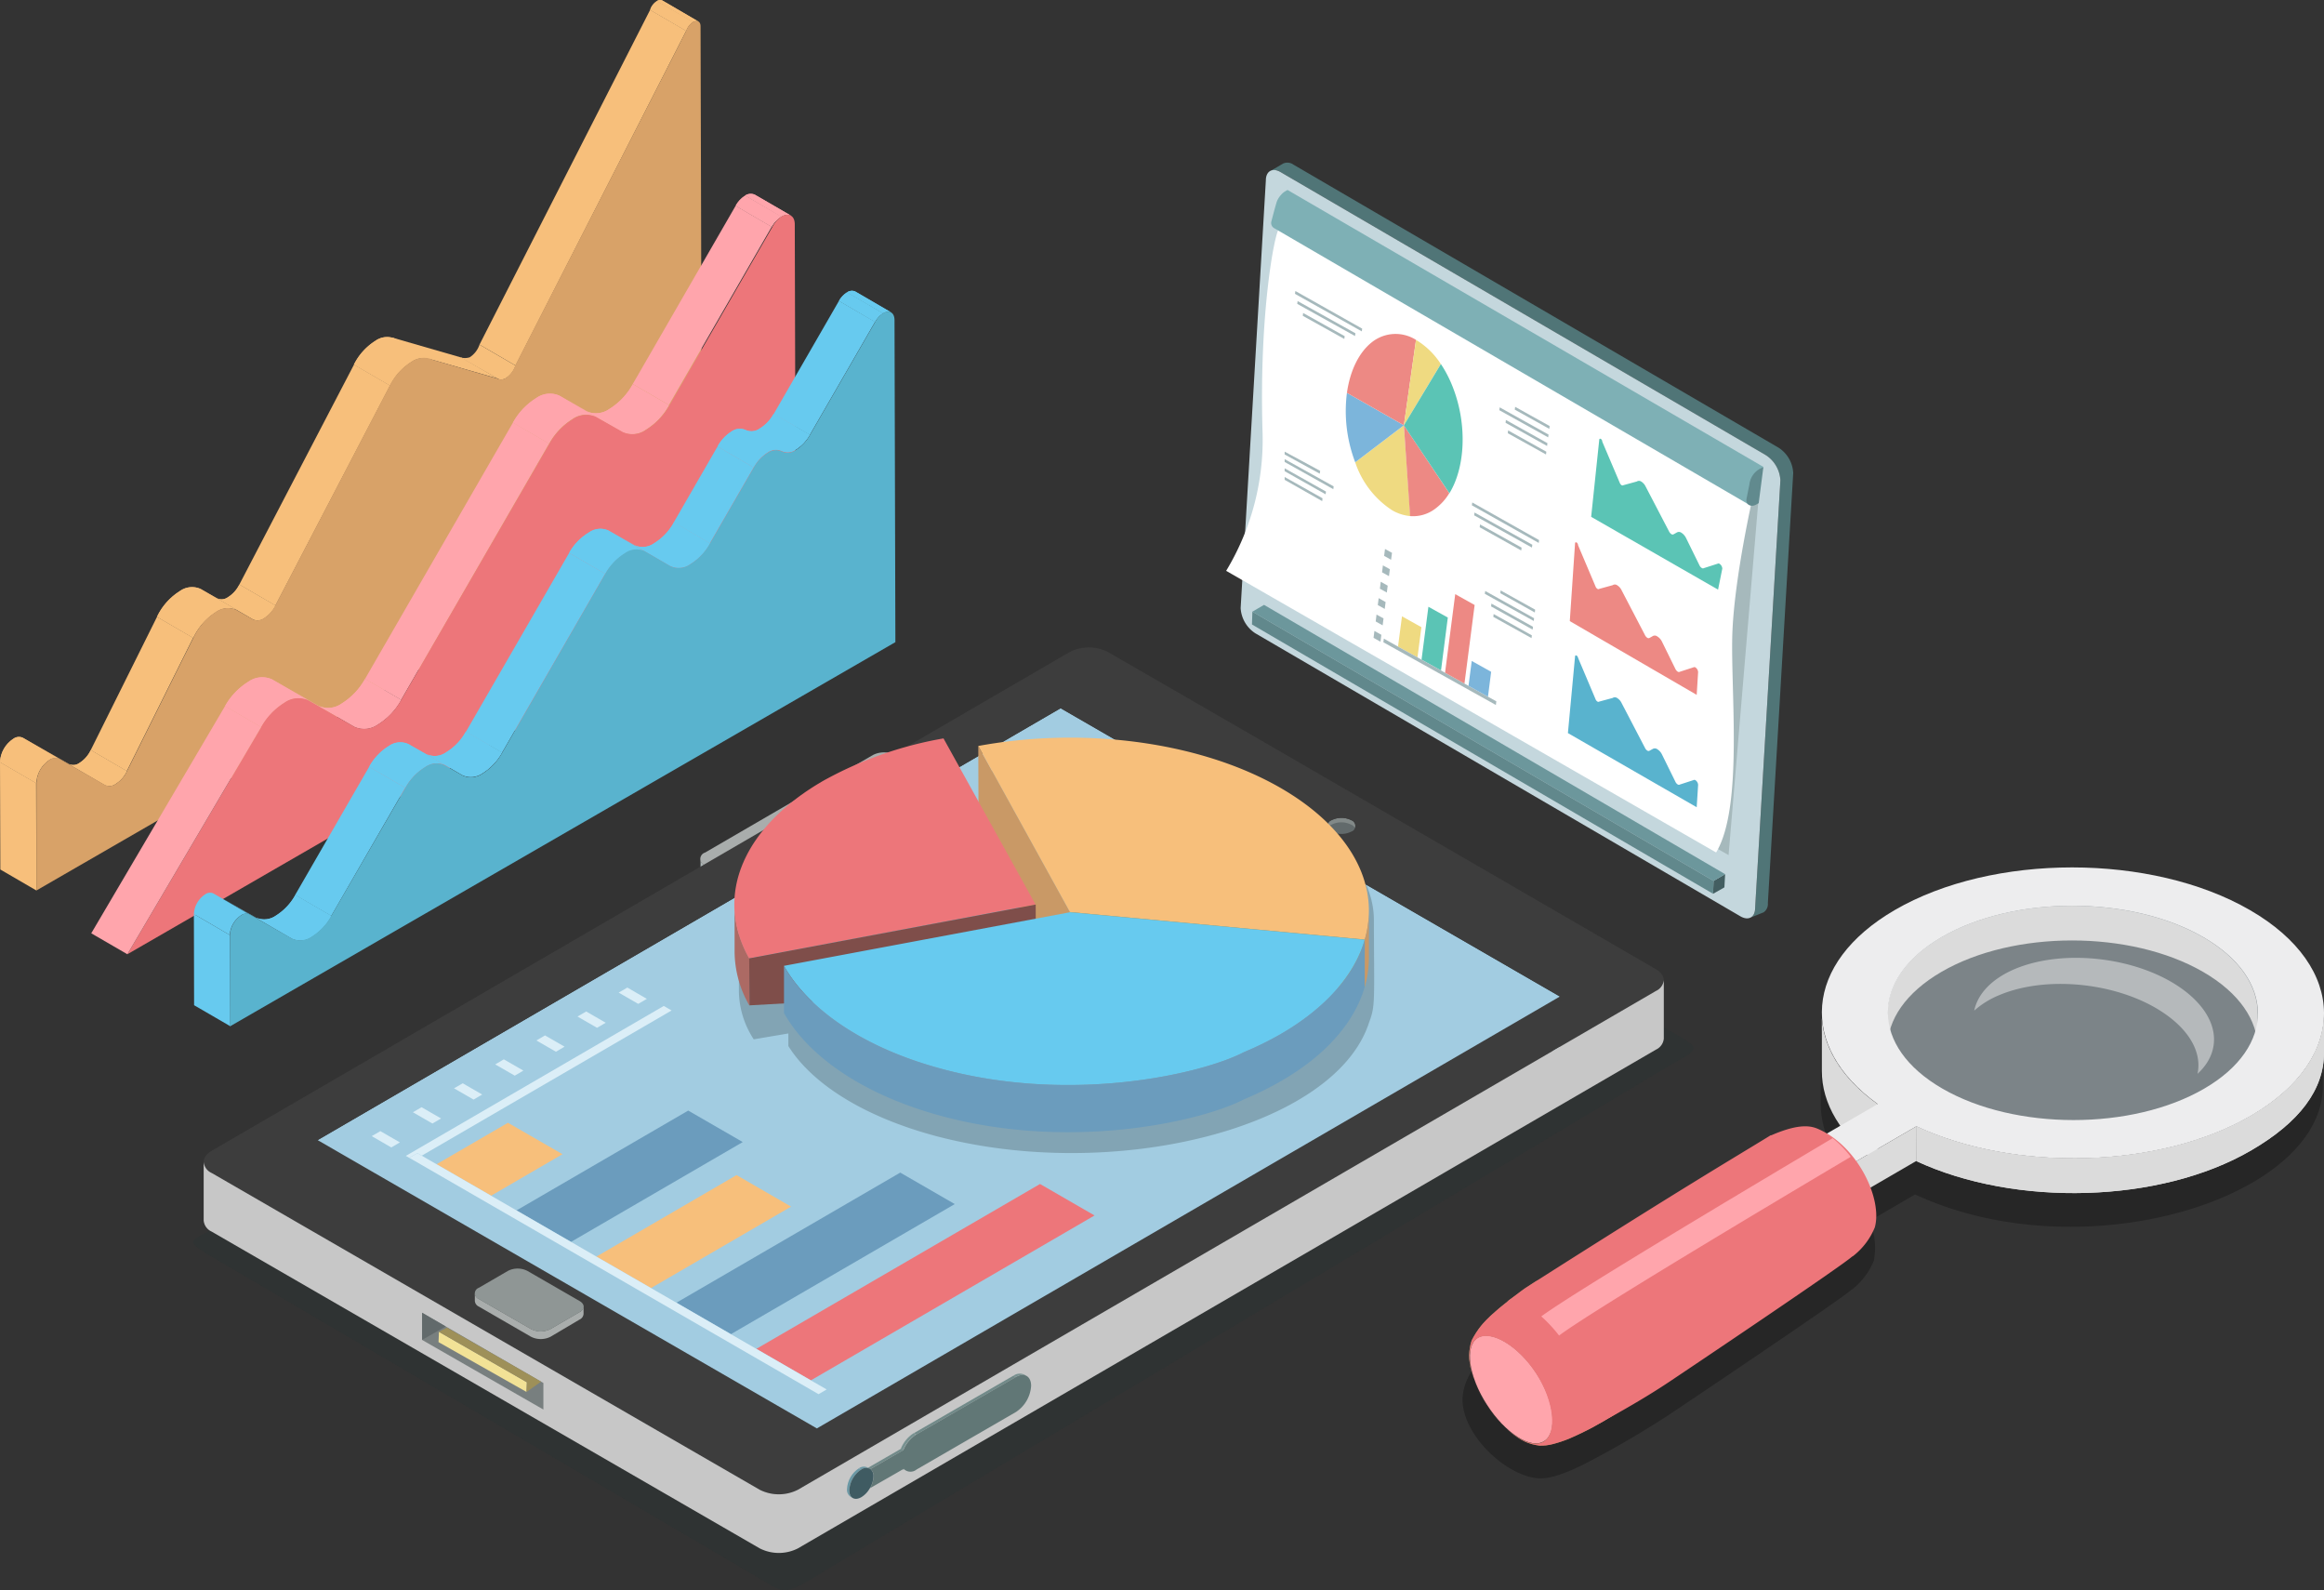 <?xml version="1.0" encoding="UTF-8"?> <svg xmlns="http://www.w3.org/2000/svg" xmlns:xlink="http://www.w3.org/1999/xlink" viewBox="0 0 344.84 235.9"><rect x="0" y="0" width="344.84" height="235.9" fill="#333333" stroke="none"/><defs><style>.cls-1{fill:#f7bf7b;}.cls-2{fill:#ffa5ac;}.cls-3{fill:#67caef;}.cls-4{fill:none;}.cls-5{fill:#dbdbdb;}.cls-6{isolation:isolate;}.cls-7{clip-path:url(#clip-path);}.cls-8{clip-path:url(#clip-path-2);}.cls-9{clip-path:url(#clip-path-3);}.cls-10{clip-path:url(#clip-path-4);}.cls-11{clip-path:url(#clip-path-5);}.cls-12{clip-path:url(#clip-path-6);}.cls-13{fill:#d8a268;}.cls-14{clip-path:url(#clip-path-7);}.cls-15{clip-path:url(#clip-path-8);}.cls-16{clip-path:url(#clip-path-9);}.cls-17{clip-path:url(#clip-path-10);}.cls-18{clip-path:url(#clip-path-11);}.cls-19{clip-path:url(#clip-path-12);}.cls-20{clip-path:url(#clip-path-13);}.cls-21{fill:#ed767a;}.cls-22{clip-path:url(#clip-path-14);}.cls-23{clip-path:url(#clip-path-15);}.cls-24{clip-path:url(#clip-path-16);}.cls-25{clip-path:url(#clip-path-17);}.cls-26{clip-path:url(#clip-path-18);}.cls-27{clip-path:url(#clip-path-19);}.cls-28{clip-path:url(#clip-path-20);}.cls-29{clip-path:url(#clip-path-21);}.cls-30{fill:#59b3ce;}.cls-31{fill:#507577;}.cls-32{fill:#c4d7dd;}.cls-33{fill:#435e61;}.cls-34{fill:#6c979c;}.cls-35{fill:#61888c;}.cls-36{fill:#a6b9bc;}.cls-37,.cls-82{fill:#fff;}.cls-38{fill:#7eb0b5;}.cls-39{fill:#618a8e;}.cls-40{fill:#efda81;}.cls-41{fill:#5bc4b5;}.cls-42{fill:#7cb5db;}.cls-43{fill:#ed8984;}.cls-44{opacity:0.42;}.cls-44,.cls-71,.cls-72,.cls-89{mix-blend-mode:multiply;}.cls-45,.cls-71{fill:#283232;}.cls-46{fill:#828988;}.cls-47{fill:#575c5c;}.cls-48{clip-path:url(#clip-path-22);}.cls-49{fill:#adb7b7;}.cls-50{fill:#a9adac;}.cls-51{fill:#626a6b;}.cls-52{fill:#a2cce1;}.cls-53{fill:#3d3d3d;}.cls-54{fill:#c7c7c7;}.cls-55{fill:#8f9695;}.cls-56{fill:#787f7f;}.cls-57{fill:#f2e296;}.cls-58{fill:#9e9059;}.cls-59{clip-path:url(#clip-path-23);}.cls-60{fill:#779190;}.cls-61{clip-path:url(#clip-path-24);}.cls-62{fill:#718a89;}.cls-63{clip-path:url(#clip-path-25);}.cls-64{clip-path:url(#clip-path-26);}.cls-65{clip-path:url(#clip-path-27);}.cls-66{fill:#617776;}.cls-67{clip-path:url(#clip-path-28);}.cls-68{fill:#6a98a5;}.cls-69{clip-path:url(#clip-path-29);}.cls-70{fill:#3f5b62;}.cls-71,.cls-72{opacity:0.26;}.cls-73{fill:#e5f7ff;opacity:0.45;}.cls-74{clip-path:url(#clip-path-30);}.cls-75{clip-path:url(#clip-path-31);}.cls-76{clip-path:url(#clip-path-32);}.cls-77{fill:#3f3f3e;}.cls-78{fill:#ededee;}.cls-79{clip-path:url(#clip-path-33);}.cls-80{fill:#928c57;}.cls-81{clip-path:url(#clip-path-34);}.cls-82{opacity:0.43;}.cls-83{fill:#c99966;}.cls-84{fill:#b0a366;}.cls-85{fill:#ac6a64;}.cls-86{fill:#7f4e4a;}.cls-87{fill:#6b9cbd;}.cls-88{fill:#dbeef7;}</style><clipPath id="clip-path"><path class="cls-1" d="M98.28.07l5.35,3.12a.83.83,0,0,0-.82.08L97.46.16A.86.86,0,0,1,98.28.07Z"></path></clipPath><clipPath id="clip-path-2"><path class="cls-1" d="M101.82,4.57,96.47,1.46a2.4,2.4,0,0,1,1-1.3l5.35,3.11A2.4,2.4,0,0,0,101.82,4.57Z"></path></clipPath><clipPath id="clip-path-3"><path class="cls-1" d="M58.69,50.27l5.36,3.11a3,3,0,0,0-3,.3,8.72,8.72,0,0,0-3.18,3.51l-5.36-3.11a8.82,8.82,0,0,1,3.18-3.52A3,3,0,0,1,58.69,50.27Z"></path></clipPath><clipPath id="clip-path-4"><path class="cls-1" d="M37.58,91.88l-5.36-3.12a1.58,1.58,0,0,0,1.59-.16,4.56,4.56,0,0,0,1.7-1.88l5.36,3.12a4.77,4.77,0,0,1-1.7,1.88A1.61,1.61,0,0,1,37.58,91.88Z"></path></clipPath><clipPath id="clip-path-5"><path class="cls-1" d="M28.66,94.61,23.3,91.49a9.13,9.13,0,0,1,3.39-3.81,3.09,3.09,0,0,1,3.08-.31l5.35,3.11a3.09,3.09,0,0,0-3.08.31A9.15,9.15,0,0,0,28.66,94.61Z"></path></clipPath><clipPath id="clip-path-6"><path class="cls-1" d="M15.58,116.46l-5.35-3.12a1.53,1.53,0,0,0,1.54-.15,4.51,4.51,0,0,0,1.69-1.91l5.35,3.12a4.53,4.53,0,0,1-1.68,1.9A1.58,1.58,0,0,1,15.58,116.46Z"></path></clipPath><clipPath id="clip-path-7"><path class="cls-1" d="M5.36,116.16,0,113.05a4.39,4.39,0,0,1,2-3.47,1.38,1.38,0,0,1,1.4-.13l5.36,3.11a1.41,1.41,0,0,0-1.4.13A4.39,4.39,0,0,0,5.36,116.16Z"></path></clipPath><clipPath id="clip-path-8"><path class="cls-2" d="M112,28.88,117.39,32a1.46,1.46,0,0,0-1.46.15L110.57,29A1.5,1.5,0,0,1,112,28.88Z"></path></clipPath><clipPath id="clip-path-9"><path class="cls-2" d="M114.51,33.64l-5.35-3.12a4,4,0,0,1,1.41-1.5l5.36,3.12A4,4,0,0,0,114.51,33.64Z"></path></clipPath><clipPath id="clip-path-10"><path class="cls-2" d="M92.34,64.07,87,61a3.46,3.46,0,0,0,3.45-.35A9.86,9.86,0,0,0,93.89,57l5.36,3.11a9.94,9.94,0,0,1-3.45,3.63A3.48,3.48,0,0,1,92.34,64.07Z"></path></clipPath><clipPath id="clip-path-11"><path class="cls-2" d="M81.48,65.79l-5.36-3.11a9.94,9.94,0,0,1,3.45-3.63A3.48,3.48,0,0,1,83,58.69l5.36,3.12a3.47,3.47,0,0,0-3.46.35A9.94,9.94,0,0,0,81.48,65.79Z"></path></clipPath><clipPath id="clip-path-12"><path class="cls-2" d="M52.61,107.82l-5.35-3.11a3.48,3.48,0,0,0,3.45-.35,10,10,0,0,0,3.45-3.64l5.36,3.11a9.89,9.89,0,0,1-3.45,3.64A3.5,3.5,0,0,1,52.61,107.82Z"></path></clipPath><clipPath id="clip-path-13"><path class="cls-2" d="M38.76,107.85l-5.36-3.12a10.07,10.07,0,0,1,3.45-3.6,3.52,3.52,0,0,1,3.51-.35l5.36,3.11a3.54,3.54,0,0,0-3.51.35A10,10,0,0,0,38.76,107.85Z"></path></clipPath><clipPath id="clip-path-14"><path class="cls-3" d="M126.92,43.24l5.36,3.12a1.23,1.23,0,0,0-1.24.12l-5.36-3.11A1.27,1.27,0,0,1,126.92,43.24Z"></path></clipPath><clipPath id="clip-path-15"><path class="cls-3" d="M129.85,47.75l-5.36-3.12a3.47,3.47,0,0,1,1.19-1.26L131,46.48A3.42,3.42,0,0,0,129.85,47.75Z"></path></clipPath><clipPath id="clip-path-16"><path class="cls-3" d="M111.84,69.34l-5.36-3.12A6,6,0,0,1,108.56,64a2.1,2.1,0,0,1,2.08-.21,2.1,2.1,0,0,0,2.08-.21,5.88,5.88,0,0,0,2.08-2.19l5.36,3.11a6.08,6.08,0,0,1-2.08,2.2,2.09,2.09,0,0,1-2.08.2,2.14,2.14,0,0,0-2.09.21A6,6,0,0,0,111.84,69.34Z"></path></clipPath><clipPath id="clip-path-17"><path class="cls-3" d="M99.51,84l-5.36-3.12a2.92,2.92,0,0,0,2.91-.29A8.32,8.32,0,0,0,100,77.49l5.36,3.12a8.37,8.37,0,0,1-2.91,3.06A2.92,2.92,0,0,1,99.51,84Z"></path></clipPath><clipPath id="clip-path-18"><path class="cls-3" d="M89.81,85.12,84.46,82A8.21,8.21,0,0,1,87.37,79a2.92,2.92,0,0,1,2.91-.3l5.36,3.11a2.94,2.94,0,0,0-2.92.3A8.45,8.45,0,0,0,89.81,85.12Z"></path></clipPath><clipPath id="clip-path-19"><path class="cls-3" d="M68.66,115l-5.35-3.11a2.92,2.92,0,0,0,2.91-.3,8.21,8.21,0,0,0,2.91-3.06l5.36,3.11a8.4,8.4,0,0,1-2.91,3.07A3,3,0,0,1,68.66,115Z"></path></clipPath><clipPath id="clip-path-20"><path class="cls-3" d="M60.14,116.85l-5.36-3.11a8.32,8.32,0,0,1,2.91-3.07,2.92,2.92,0,0,1,2.91-.29L66,113.49a2.94,2.94,0,0,0-2.92.3A8.27,8.27,0,0,0,60.14,116.85Z"></path></clipPath><clipPath id="clip-path-21"><path class="cls-3" d="M43.33,139.24,38,136.13a3,3,0,0,0,2.92-.29,8.38,8.38,0,0,0,2.9-3.07l5.36,3.11A8.32,8.32,0,0,1,46.24,139,2.94,2.94,0,0,1,43.33,139.24Z"></path></clipPath><clipPath id="clip-path-22"><path class="cls-4" d="M103.94,130.73v-3.26a1.19,1.19,0,0,0,.68,1v3.26A1.18,1.18,0,0,1,103.94,130.73Z"></path></clipPath><clipPath id="clip-path-23"><path class="cls-4" d="M152,203.92l.35.2a1.58,1.58,0,0,0-1.61.16l-.35-.21A1.6,1.6,0,0,1,152,203.92Z"></path></clipPath><clipPath id="clip-path-24"><path class="cls-4" d="M134.34,218.17,134,218a.81.81,0,0,1-.3-.25l.34.2A1.48,1.48,0,0,0,134.34,218.17Z"></path></clipPath><clipPath id="clip-path-25"><path class="cls-4" d="M134,215.12l-.34-.2a4.92,4.92,0,0,1,1.9-2.31l.34.21A4.9,4.9,0,0,0,134,215.12Z"></path></clipPath><clipPath id="clip-path-26"><path class="cls-4" d="M128.73,220.58a3.63,3.63,0,0,0,.51-1.75l.35.2a3.64,3.64,0,0,1-.52,1.75Z"></path></clipPath><clipPath id="clip-path-27"><path class="cls-4" d="M129.24,218.83a1.28,1.28,0,0,0-.44-1.09l.34.2a1.29,1.29,0,0,1,.45,1.09Z"></path></clipPath><clipPath id="clip-path-28"><path class="cls-4" d="M128.72,217.69l.35.2a1.26,1.26,0,0,0-1.28.12l-.34-.2A1.25,1.25,0,0,1,128.72,217.69Z"></path></clipPath><clipPath id="clip-path-29"><path class="cls-4" d="M126.54,222.24l-.34-.2a1.26,1.26,0,0,1-.52-1.15,3.91,3.91,0,0,1,1.77-3.08l.34.2a3.94,3.94,0,0,0-1.77,3.08A1.26,1.26,0,0,0,126.54,222.24Z"></path></clipPath><clipPath id="clip-path-30"><path class="cls-4" d="M335,150.34c0,2.9,0,2.25,0,5.15,0-4.09-2.69-8.19-8.11-11.32-10.76-6.21-28.12-6.21-38.81,0-5.31,3.09-8,7.12-8,11.16,0-2.89,0-2.25,0-5.15,0-4,2.67-8.07,8-11.16,10.69-6.21,28.06-6.21,38.82,0C332.34,142.15,335,146.25,335,150.34Z"></path></clipPath><clipPath id="clip-path-31"><path class="cls-4" d="M270.3,158.85l0-8.7c0,4.83,2.75,9.66,8.29,13.63l0,8.69C273.05,168.51,270.29,163.67,270.3,158.85Z"></path></clipPath><clipPath id="clip-path-32"><path class="cls-5" d="M344.84,150.37c0,2.9,0,2.88,0,5.78q0,8.23-10.83,14.52c-13.54,7.87-35,8.39-49.67,1.57l0-5.15c14.67,6.82,36.13,6.3,49.66-1.57C341.22,161.34,344.83,155.86,344.84,150.37Z"></path></clipPath><clipPath id="clip-path-33"><path class="cls-4" d="M220.62,208.44a17.88,17.88,0,0,1-1.42-2.6,15.12,15.12,0,0,1-.89-2.51,7.54,7.54,0,0,1,.06-4.48,12.7,12.7,0,0,1,3.28-4.08,47.31,47.31,0,0,1,6.11-4.62c2.47-1.58,7.49,1.31,10.93,6.63s4,11.06,1.55,12.64l-.34.22h0a47.53,47.53,0,0,1-7.05,3.77,18.55,18.55,0,0,1-2.5.83,6.79,6.79,0,0,1-1.91.21,7.62,7.62,0,0,1-4.1-1.81,17.65,17.65,0,0,1-3.72-4.2l0,0c2.73,4.22,6.54,6.63,8.49,5.38s1.52-5.91-1.17-10.06-6.73-6.5-8.72-5.23-1.33,5.69,1.4,9.91Z"></path></clipPath><clipPath id="clip-path-34"><path class="cls-4" d="M220.62,208.44a17.88,17.88,0,0,1-1.42-2.6,15.12,15.12,0,0,1-.89-2.51,7.54,7.54,0,0,1,.06-4.48,12.7,12.7,0,0,1,3.28-4.08,28.67,28.67,0,0,1,6.6-4.48c2.63-1.32,7,1.17,10.44,6.49s4,11.06,1.55,12.64l-.34.22h0a47.53,47.53,0,0,1-7.05,3.77,18.55,18.55,0,0,1-2.5.83,6.79,6.79,0,0,1-1.91.21,7.62,7.62,0,0,1-4.1-1.81,17.65,17.65,0,0,1-3.72-4.2l0,0c2.73,4.22,6.54,6.63,8.49,5.38s1.52-5.91-1.17-10.06-6.73-6.5-8.72-5.23-1.33,5.69,1.4,9.91Z"></path></clipPath></defs><g class="cls-6"><g id="Layer_2" data-name="Layer 2"><g id="Layer_1-2" data-name="Layer 1"><g class="cls-6"><path class="cls-1" d="M73.92,56.21,68.27,53a2.33,2.33,0,0,0,1.43,0,3.56,3.56,0,0,0,1.45-1.88l5.35,3.12a3.51,3.51,0,0,1-1.44,1.87,1.32,1.32,0,0,1-1.14.11Z"></path><g class="cls-6"><path class="cls-1" d="M98.28.07l5.35,3.12a.83.83,0,0,0-.82.08L97.46.16A.86.86,0,0,1,98.28.07Z"></path><g class="cls-7"><path class="cls-1" d="M102.81,3.27,97.46.16a.86.86,0,0,1,.82-.09l5.35,3.12a.83.83,0,0,0-.82.08Z"></path></g></g><polygon class="cls-1" points="76.5 54.23 71.15 51.12 96.47 1.46 101.82 4.57 76.5 54.23"></polygon><g class="cls-6"><path class="cls-1" d="M101.82,4.57,96.47,1.46a2.4,2.4,0,0,1,1-1.3l5.35,3.11A2.4,2.4,0,0,0,101.82,4.57Z"></path><g class="cls-8"><path class="cls-1" d="M101.82,4.57,96.47,1.46a2.4,2.4,0,0,1,1-1.3l5.35,3.11a2.4,2.4,0,0,0-1,1.3Z"></path></g></g><polygon class="cls-1" points="63.42 53.16 58.1 50.05 68.49 53.05 73.85 56.16 63.42 53.16"></polygon><polygon class="cls-1" points="40.87 89.84 35.51 86.72 52.53 54.08 57.89 57.19 40.87 89.84"></polygon><g class="cls-6"><path class="cls-1" d="M58.69,50.27l5.36,3.11a3,3,0,0,0-3,.3,8.72,8.72,0,0,0-3.18,3.51l-5.36-3.11a8.82,8.82,0,0,1,3.18-3.52A3,3,0,0,1,58.69,50.27Z"></path><g class="cls-9"><path class="cls-1" d="M57.89,57.19l-5.36-3.11a8.82,8.82,0,0,1,3.18-3.52,3,3,0,0,1,3-.29l5.36,3.11a3,3,0,0,0-3,.3,8.72,8.72,0,0,0-3.18,3.51Z"></path></g></g><g class="cls-6"><path class="cls-1" d="M37.58,91.88l-5.36-3.12a1.58,1.58,0,0,0,1.59-.16,4.56,4.56,0,0,0,1.7-1.88l5.36,3.12a4.77,4.77,0,0,1-1.7,1.88A1.61,1.61,0,0,1,37.58,91.88Z"></path><g class="cls-10"><path class="cls-1" d="M37.58,91.88l-5.36-3.12a1.58,1.58,0,0,0,1.59-.16,4.56,4.56,0,0,0,1.7-1.88l5.36,3.12a4.77,4.77,0,0,1-1.7,1.88,1.61,1.61,0,0,1-1.59.16Z"></path></g></g><polygon class="cls-1" points="35.12 90.48 29.77 87.37 32.22 88.76 37.58 91.88 35.12 90.48"></polygon><polygon class="cls-1" points="18.81 114.4 13.46 111.28 23.3 91.5 28.66 94.61 18.81 114.4"></polygon><g class="cls-6"><path class="cls-1" d="M28.66,94.61,23.3,91.49a9.13,9.13,0,0,1,3.39-3.81,3.09,3.09,0,0,1,3.08-.31l5.35,3.11a3.09,3.09,0,0,0-3.08.31A9.15,9.15,0,0,0,28.66,94.61Z"></path><g class="cls-11"><path class="cls-1" d="M28.66,94.61,23.3,91.49a9.13,9.13,0,0,1,3.39-3.81,3.09,3.09,0,0,1,3.08-.31l5.35,3.11a3.09,3.09,0,0,0-3.08.31,9.15,9.15,0,0,0-3.38,3.82Z"></path></g></g><g class="cls-6"><path class="cls-1" d="M15.58,116.46l-5.35-3.12a1.53,1.53,0,0,0,1.54-.15,4.51,4.51,0,0,0,1.69-1.91l5.35,3.12a4.53,4.53,0,0,1-1.68,1.9A1.58,1.58,0,0,1,15.58,116.46Z"></path><g class="cls-12"><path class="cls-1" d="M15.58,116.46l-5.35-3.12a1.53,1.53,0,0,0,1.54-.15,4.51,4.51,0,0,0,1.69-1.91l5.35,3.12a4.53,4.53,0,0,1-1.68,1.9,1.58,1.58,0,0,1-1.55.16Z"></path></g></g><polygon class="cls-1" points="8.77 112.56 3.41 109.45 10.23 113.34 15.58 116.46 8.77 112.56"></polygon><polygon class="cls-1" points="5.4 132.1 0.05 128.99 0 113.05 5.36 116.16 5.4 132.1"></polygon><path class="cls-13" d="M102.81,3.27c.57-.32,1.14-.17,1.14.64l.2,71.18L5.4,132.1l0-15.94a4.39,4.39,0,0,1,2-3.47,1.41,1.41,0,0,1,1.4-.13l6.81,3.9a1.58,1.58,0,0,0,1.55-.16,4.53,4.53,0,0,0,1.68-1.9l9.85-19.79A9.15,9.15,0,0,1,32,90.79a3.09,3.09,0,0,1,3.08-.31l2.46,1.4a1.61,1.61,0,0,0,1.59-.16,4.77,4.77,0,0,0,1.7-1.88l17-32.65a8.72,8.72,0,0,1,3.18-3.51,3.23,3.23,0,0,1,3.25-.29l9.53,2.77a1.25,1.25,0,0,0,1.21-.06,3.51,3.51,0,0,0,1.44-1.87L101.82,4.57A2.4,2.4,0,0,1,102.81,3.27Z"></path><g class="cls-6"><path class="cls-1" d="M5.36,116.16,0,113.05a4.39,4.39,0,0,1,2-3.47,1.38,1.38,0,0,1,1.4-.13l5.36,3.11a1.41,1.41,0,0,0-1.4.13A4.39,4.39,0,0,0,5.36,116.16Z"></path><g class="cls-14"><path class="cls-1" d="M5.36,116.16,0,113.05a4.39,4.39,0,0,1,2-3.47,1.38,1.38,0,0,1,1.4-.13l5.36,3.11a1.41,1.41,0,0,0-1.4.13,4.39,4.39,0,0,0-2,3.47Z"></path></g></g></g><g class="cls-6"><g class="cls-6"><path class="cls-2" d="M112,28.88,117.39,32a1.46,1.46,0,0,0-1.46.15L110.57,29A1.5,1.5,0,0,1,112,28.88Z"></path><g class="cls-15"><path class="cls-2" d="M115.93,32.14,110.57,29a1.5,1.5,0,0,1,1.47-.14L117.39,32a1.46,1.46,0,0,0-1.46.15Z"></path></g></g><polygon class="cls-2" points="99.25 60.08 93.89 56.97 109.16 30.52 114.51 33.64 99.25 60.08"></polygon><g class="cls-6"><path class="cls-2" d="M114.51,33.64l-5.35-3.12a4,4,0,0,1,1.41-1.5l5.36,3.12A4,4,0,0,0,114.51,33.64Z"></path><g class="cls-16"><path class="cls-2" d="M114.51,33.64l-5.35-3.12a4,4,0,0,1,1.41-1.5l5.36,3.12a4,4,0,0,0-1.42,1.5Z"></path></g></g><g class="cls-6"><path class="cls-2" d="M92.34,64.07,87,61a3.46,3.46,0,0,0,3.45-.35A9.86,9.86,0,0,0,93.89,57l5.36,3.11a9.94,9.94,0,0,1-3.45,3.63A3.48,3.48,0,0,1,92.34,64.07Z"></path><g class="cls-17"><path class="cls-2" d="M92.34,64.07,87,61a3.46,3.46,0,0,0,3.45-.35A9.86,9.86,0,0,0,93.89,57l5.36,3.11a9.94,9.94,0,0,1-3.45,3.63,3.48,3.48,0,0,1-3.46.36Z"></path></g></g><polygon class="cls-2" points="88.39 61.81 83.03 58.69 86.99 60.95 92.34 64.07 88.39 61.81"></polygon><polygon class="cls-2" points="59.52 103.83 54.16 100.72 76.12 62.68 81.48 65.8 59.52 103.83"></polygon><g class="cls-6"><path class="cls-2" d="M81.48,65.79l-5.36-3.11a9.94,9.94,0,0,1,3.45-3.63A3.48,3.48,0,0,1,83,58.69l5.36,3.12a3.47,3.47,0,0,0-3.46.35A9.94,9.94,0,0,0,81.48,65.79Z"></path><g class="cls-18"><path class="cls-2" d="M81.48,65.79l-5.36-3.11a9.94,9.94,0,0,1,3.45-3.63A3.48,3.48,0,0,1,83,58.69l5.36,3.12a3.47,3.47,0,0,0-3.46.35,9.94,9.94,0,0,0-3.45,3.63Z"></path></g></g><g class="cls-6"><path class="cls-2" d="M52.61,107.82l-5.35-3.11a3.48,3.48,0,0,0,3.45-.35,10,10,0,0,0,3.45-3.64l5.36,3.11a9.89,9.89,0,0,1-3.45,3.64A3.5,3.5,0,0,1,52.61,107.82Z"></path><g class="cls-19"><path class="cls-2" d="M52.61,107.82l-5.35-3.11a3.48,3.48,0,0,0,3.45-.35,10,10,0,0,0,3.45-3.64l5.36,3.11a9.89,9.89,0,0,1-3.45,3.64,3.5,3.5,0,0,1-3.46.35Z"></path></g></g><polygon class="cls-2" points="45.72 103.89 40.36 100.78 47.26 104.71 52.62 107.82 45.72 103.89"></polygon><g class="cls-6"><path class="cls-2" d="M38.76,107.85l-5.36-3.12a10.07,10.07,0,0,1,3.45-3.6,3.52,3.52,0,0,1,3.51-.35l5.36,3.11a3.54,3.54,0,0,0-3.51.35A10,10,0,0,0,38.76,107.85Z"></path><g class="cls-20"><path class="cls-2" d="M38.76,107.85l-5.36-3.12a10.07,10.07,0,0,1,3.45-3.6,3.52,3.52,0,0,1,3.51-.35l5.36,3.11a3.54,3.54,0,0,0-3.51.35,10,10,0,0,0-3.45,3.61Z"></path></g></g><path class="cls-21" d="M115.93,32.14c1-.6,2-.25,2,1.15l.14,51L18.9,141.56l19.86-33.71a10,10,0,0,1,3.45-3.61,3.54,3.54,0,0,1,3.51-.35l6.89,3.93a3.5,3.5,0,0,0,3.46-.35,9.89,9.89,0,0,0,3.45-3.64l22-38a9.94,9.94,0,0,1,3.45-3.63,3.47,3.47,0,0,1,3.46-.35l4,2.26a3.48,3.48,0,0,0,3.46-.36,9.94,9.94,0,0,0,3.45-3.63l15.26-26.44A4,4,0,0,1,115.93,32.14Z"></path><polygon class="cls-2" points="18.9 141.56 13.54 138.45 33.4 104.73 38.76 107.85 18.9 141.56"></polygon></g><g class="cls-6"><g class="cls-6"><path class="cls-3" d="M126.92,43.24l5.36,3.12a1.23,1.23,0,0,0-1.24.12l-5.36-3.11A1.27,1.27,0,0,1,126.92,43.24Z"></path><g class="cls-22"><path class="cls-3" d="M131,46.48l-5.36-3.11a1.27,1.27,0,0,1,1.24-.13l5.36,3.12a1.23,1.23,0,0,0-1.24.12Z"></path></g></g><polygon class="cls-3" points="120.16 64.53 114.8 61.42 124.49 44.63 129.85 47.74 120.16 64.53"></polygon><g class="cls-6"><path class="cls-3" d="M129.85,47.75l-5.36-3.12a3.47,3.47,0,0,1,1.19-1.26L131,46.48A3.42,3.42,0,0,0,129.85,47.75Z"></path><g class="cls-23"><path class="cls-3" d="M129.85,47.75l-5.36-3.12a3.47,3.47,0,0,1,1.19-1.26L131,46.48a3.42,3.42,0,0,0-1.19,1.27Z"></path></g></g><polygon class="cls-3" points="105.33 80.61 99.97 77.5 106.48 66.22 111.84 69.34 105.33 80.61"></polygon><g class="cls-6"><path class="cls-3" d="M111.84,69.34l-5.36-3.12A6,6,0,0,1,108.56,64a2.1,2.1,0,0,1,2.08-.21,2.1,2.1,0,0,0,2.08-.21,5.88,5.88,0,0,0,2.08-2.19l5.36,3.11a6.08,6.08,0,0,1-2.08,2.2,2.09,2.09,0,0,1-2.08.2,2.14,2.14,0,0,0-2.09.21A6,6,0,0,0,111.84,69.34Z"></path><g class="cls-24"><path class="cls-3" d="M111.84,69.34l-5.36-3.12A6,6,0,0,1,108.56,64a2.1,2.1,0,0,1,2.08-.21,2.1,2.1,0,0,0,2.08-.21,5.88,5.88,0,0,0,2.08-2.19l5.36,3.11a6.08,6.08,0,0,1-2.08,2.2,2.09,2.09,0,0,1-2.08.2,2.14,2.14,0,0,0-2.09.21,6,6,0,0,0-2.07,2.2Z"></path></g></g><g class="cls-6"><path class="cls-3" d="M99.51,84l-5.36-3.12a2.92,2.92,0,0,0,2.91-.29A8.32,8.32,0,0,0,100,77.49l5.36,3.12a8.37,8.37,0,0,1-2.91,3.06A2.92,2.92,0,0,1,99.51,84Z"></path><g class="cls-25"><path class="cls-3" d="M99.51,84l-5.36-3.12a2.92,2.92,0,0,0,2.91-.29A8.32,8.32,0,0,0,100,77.49l5.36,3.12a8.37,8.37,0,0,1-2.91,3.06,2.92,2.92,0,0,1-2.91.3Z"></path></g></g><polygon class="cls-3" points="95.64 81.76 90.28 78.65 94.15 80.86 99.51 83.97 95.64 81.76"></polygon><polygon class="cls-3" points="74.49 111.67 69.13 108.56 84.46 82.01 89.81 85.12 74.49 111.67"></polygon><g class="cls-6"><path class="cls-3" d="M89.81,85.12,84.46,82A8.21,8.21,0,0,1,87.37,79a2.92,2.92,0,0,1,2.91-.3l5.36,3.11a2.94,2.94,0,0,0-2.92.3A8.45,8.45,0,0,0,89.81,85.12Z"></path><g class="cls-26"><path class="cls-3" d="M89.81,85.12,84.46,82A8.21,8.21,0,0,1,87.37,79a2.92,2.92,0,0,1,2.91-.3l5.36,3.11a2.94,2.94,0,0,0-2.92.3,8.45,8.45,0,0,0-2.91,3.06Z"></path></g></g><g class="cls-6"><path class="cls-3" d="M68.66,115l-5.35-3.11a2.92,2.92,0,0,0,2.91-.3,8.21,8.21,0,0,0,2.91-3.06l5.36,3.11a8.4,8.4,0,0,1-2.91,3.07A3,3,0,0,1,68.66,115Z"></path><g class="cls-27"><path class="cls-3" d="M68.66,115l-5.35-3.11a2.92,2.92,0,0,0,2.91-.3,8.21,8.21,0,0,0,2.91-3.06l5.36,3.11a8.4,8.4,0,0,1-2.91,3.07,3,3,0,0,1-2.92.29Z"></path></g></g><polygon class="cls-3" points="65.96 113.49 60.6 110.38 63.31 111.92 68.66 115.03 65.96 113.49"></polygon><polygon class="cls-3" points="49.15 135.88 43.79 132.77 54.78 113.74 60.14 116.85 49.15 135.88"></polygon><g class="cls-6"><path class="cls-3" d="M60.14,116.85l-5.36-3.11a8.32,8.32,0,0,1,2.91-3.07,2.92,2.92,0,0,1,2.91-.29L66,113.49a2.94,2.94,0,0,0-2.92.3A8.27,8.27,0,0,0,60.14,116.85Z"></path><g class="cls-28"><path class="cls-3" d="M60.14,116.85l-5.36-3.11a8.32,8.32,0,0,1,2.91-3.07,2.92,2.92,0,0,1,2.91-.29L66,113.49a2.94,2.94,0,0,0-2.92.3,8.27,8.27,0,0,0-2.9,3.06Z"></path></g></g><g class="cls-6"><path class="cls-3" d="M43.33,139.24,38,136.13a3,3,0,0,0,2.92-.29,8.38,8.38,0,0,0,2.9-3.07l5.36,3.11A8.32,8.32,0,0,1,46.24,139,2.94,2.94,0,0,1,43.33,139.24Z"></path><g class="cls-29"><path class="cls-3" d="M43.33,139.24,38,136.13a3,3,0,0,0,2.92-.29,8.38,8.38,0,0,0,2.9-3.07l5.36,3.11A8.32,8.32,0,0,1,46.24,139a2.94,2.94,0,0,1-2.91.29Z"></path></g></g><polygon class="cls-3" points="37.03 135.65 31.68 132.54 37.97 136.13 43.33 139.24 37.03 135.65"></polygon><polygon class="cls-3" points="34.16 152.23 28.8 149.12 28.77 135.6 34.12 138.72 34.16 152.23"></polygon><path class="cls-30" d="M131,46.48c.88-.51,1.72-.21,1.73,1l.13,47.78-98.74,57,0-13.51a3.76,3.76,0,0,1,1.72-3,1.18,1.18,0,0,1,1.19-.11l6.3,3.59a2.94,2.94,0,0,0,2.91-.29,8.32,8.32,0,0,0,2.91-3.07l11-19a8.27,8.27,0,0,1,2.9-3.06,2.94,2.94,0,0,1,2.92-.3l2.7,1.54a3,3,0,0,0,2.92-.29,8.4,8.4,0,0,0,2.91-3.07L89.81,85.12a8.45,8.45,0,0,1,2.91-3.06,2.94,2.94,0,0,1,2.92-.3L99.51,84a2.92,2.92,0,0,0,2.91-.3,8.37,8.37,0,0,0,2.91-3.06l6.51-11.27a6,6,0,0,1,2.07-2.2,2.14,2.14,0,0,1,2.09-.21,2.09,2.09,0,0,0,2.08-.2,6.08,6.08,0,0,0,2.08-2.2l9.69-16.78A3.42,3.42,0,0,1,131,46.48Z"></path><g class="cls-6"><path class="cls-3" d="M34.12,138.72l-5.35-3.12a3.71,3.71,0,0,1,1.71-2.95,1.18,1.18,0,0,1,1.19-.11L37,135.65a1.18,1.18,0,0,0-1.19.11,3.76,3.76,0,0,0-1.72,3Z"></path></g></g><g class="cls-6"><path class="cls-31" d="M190.38,24.27a1.52,1.52,0,0,1,1.54.15l72,42a4.74,4.74,0,0,1,2.16,3.75l-3.76,63.78a1.52,1.52,0,0,1-.63,1.39l-1.89.76a1.52,1.52,0,0,0,.63-1.39l3.75-63.44a4.74,4.74,0,0,0-2.16-3.74l-72-42a1.54,1.54,0,0,0-1.54-.15Z"></path><path class="cls-32" d="M190,25.52c-1.19-.69-2.17-.13-2.17,1.24L184.09,90.2a4.78,4.78,0,0,0,2.17,3.74l72,42c1.2.69,2.17.13,2.17-1.24l3.75-63.44a4.74,4.74,0,0,0-2.16-3.74Z"></path></g><g class="cls-6"><polygon class="cls-33" points="254.19 132.59 255.87 131.64 255.98 129.68 254.26 130.68 254.19 132.59"></polygon><polygon class="cls-34" points="254.26 130.68 255.98 129.68 187.56 89.73 185.83 90.74 254.26 130.68"></polygon><polygon class="cls-35" points="185.83 90.74 185.77 92.64 254.19 132.59 254.26 130.68 185.83 90.74"></polygon></g><polygon class="cls-36" points="261.01 73.14 256.49 126.85 239.79 117.35 257.51 75.34 261.01 73.14"></polygon><path class="cls-37" d="M260.07,73.77s-2.61,11.42-3,19.69,1.71,26.16-2.43,33L181.94,84.68a37.56,37.56,0,0,0,5.39-20.86c-.5-17.47,1.8-29.21,2.43-29.84S260.07,73.77,260.07,73.77Z"></path><g class="cls-6"><path class="cls-38" d="M189.5,29.8a3.25,3.25,0,0,1,.57-.88,2.45,2.45,0,0,1,.63-.54l.35-.2,70.6,41.08s-2.34,5.47-2.08,5.63L189,33.81a.89.89,0,0,1-.34-1S189.34,30.17,189.5,29.8Z"></path><path class="cls-39" d="M261.31,69.46a3,3,0,0,0-1.73,2.41L259.15,74c-.14.87.66,1.3,1.46.84l.35-.2.69-5.33Z"></path></g><g class="cls-6"><polygon class="cls-40" points="210.91 93.04 210.33 97.52 207.44 95.92 208.03 91.43 210.91 93.04"></polygon><polygon class="cls-41" points="214.83 91.61 213.82 99.46 210.93 97.86 211.95 90.01 214.83 91.61"></polygon><polygon class="cls-36" points="222.03 104.04 221.96 104.58 205.27 95.28 205.34 94.74 207.44 95.92 210.33 97.52 210.93 97.86 213.82 99.46 214.42 99.8 217.3 101.41 217.9 101.74 220.79 103.35 222.03 104.04"></polygon><polygon class="cls-42" points="221.26 99.66 220.79 103.35 217.9 101.74 218.38 98.05 221.26 99.66"></polygon><polygon class="cls-43" points="218.81 89.75 217.3 101.41 214.42 99.8 215.93 88.14 218.81 89.75"></polygon></g><polygon class="cls-36" points="227.79 90.44 227.74 90.86 222.62 88 222.67 87.59 227.79 90.44"></polygon><g class="cls-6"><polygon class="cls-36" points="227.3 94.25 227.25 94.66 221.58 91.51 221.63 91.09 227.3 94.25"></polygon><polygon class="cls-36" points="227.47 92.98 227.41 93.4 221.25 89.96 221.3 89.54 227.47 92.98"></polygon><polygon class="cls-36" points="227.63 91.71 227.58 92.12 220.32 88.09 220.38 87.67 227.63 91.71"></polygon></g><polygon class="cls-36" points="229.94 63.2 229.89 63.62 224.77 60.77 224.82 60.35 229.94 63.2"></polygon><g class="cls-6"><polygon class="cls-36" points="229.45 67.01 229.4 67.42 223.73 64.27 223.78 63.85 229.45 67.01"></polygon><polygon class="cls-36" points="229.61 65.74 229.56 66.16 223.4 62.72 223.45 62.3 229.61 65.74"></polygon><polygon class="cls-36" points="229.78 64.47 229.72 64.88 222.47 60.85 222.53 60.43 229.78 64.47"></polygon></g><polygon class="cls-36" points="195.89 69.85 195.83 70.27 190.62 67.42 190.62 67 195.89 69.85"></polygon><g class="cls-6"><polygon class="cls-36" points="196.24 73.92 196.19 74.34 190.62 71.18 190.62 70.76 196.24 73.92"></polygon><polygon class="cls-36" points="196.75 72.92 196.7 73.33 190.62 69.9 190.62 69.47 196.75 72.92"></polygon><polygon class="cls-36" points="197.89 72.15 197.84 72.57 190.62 68.53 190.62 68.11 197.89 72.15"></polygon></g><polygon class="cls-36" points="228.37 80.12 228.32 80.54 218.4 74.96 218.46 74.54 228.37 80.12"></polygon><g class="cls-6"><polygon class="cls-36" points="225.78 81.24 225.72 81.66 219.56 78.22 219.61 77.8 225.78 81.24"></polygon><polygon class="cls-36" points="227.37 80.81 227.31 81.23 218.74 76.45 218.79 76.03 227.37 80.81"></polygon></g><polygon class="cls-36" points="202.12 48.75 202.07 49.16 192.15 43.59 192.21 43.17 202.12 48.75"></polygon><g class="cls-6"><polygon class="cls-36" points="199.53 49.87 199.47 50.28 193.31 46.85 193.36 46.43 199.53 49.87"></polygon><polygon class="cls-36" points="201.12 49.44 201.06 49.85 192.49 45.08 192.54 44.66 201.12 49.44"></polygon></g><polygon class="cls-36" points="206.55 82.01 206.41 83.04 205.38 82.46 205.51 81.44 206.55 82.01"></polygon><polygon class="cls-36" points="206.23 84.44 206.1 85.47 205.07 84.9 205.2 83.87 206.23 84.44"></polygon><polygon class="cls-36" points="205.91 86.88 205.78 87.9 204.75 87.33 204.88 86.3 205.91 86.88"></polygon><polygon class="cls-36" points="205.6 89.31 205.47 90.33 204.44 89.76 204.57 88.73 205.6 89.31"></polygon><polygon class="cls-36" points="205.29 91.74 205.16 92.77 204.13 92.19 204.25 91.17 205.29 91.74"></polygon><polygon class="cls-36" points="204.97 94.17 204.84 95.2 203.81 94.62 203.94 93.6 204.97 94.17"></polygon><path class="cls-40" d="M208.31,63.09l.95,13.47a6.48,6.48,0,0,1-2.7-.87,13.58,13.58,0,0,1-5.47-7.11Z"></path><g class="cls-6"><path class="cls-42" d="M208.31,63.09l-7.22,5.49a21.32,21.32,0,0,1-1.23-10.3Z"></path><path class="cls-43" d="M210.11,50.42l-1.8,12.67-8.45-4.81c.46-3.25,1.75-6,3.76-7.56A5.66,5.66,0,0,1,210.11,50.42Z"></path><path class="cls-43" d="M208.31,63.09l6.74,10.07a7.94,7.94,0,0,1-2,2.24,5.43,5.43,0,0,1-3.82,1.16Z"></path><path class="cls-40" d="M210.14,50.44A11.33,11.33,0,0,1,213.79,54l-5.48,9.1,1.8-12.67Z"></path><path class="cls-41" d="M213.8,54a17.71,17.71,0,0,1,1.82,3.56c2.12,5.52,1.78,11.8-.55,15.61l-6.76-10.07Z"></path></g><g class="cls-44"><path class="cls-45" d="M32.28,181.92c-4,2.29-4.91,2-1.56,4.1L114,234.92c3,1.94,3.3,1.13,11.36-3.69L247.2,158.37c4.48-2.59,5.43-2.66,2.16-4.52l-81.43-47.19c-4.45-2.58-10.24.42-15.17,3.3Z"></path></g><path class="cls-46" d="M200.49,121.67a.89.89,0,0,1,0,1.69,3.2,3.2,0,0,1-2.92,0,.89.89,0,0,1,0-1.69A3.26,3.26,0,0,1,200.49,121.67Z"></path><g class="cls-6"><polygon class="cls-47" points="132.83 112.04 132.82 115.3 104.62 131.69 104.63 128.43 132.83 112.04"></polygon><g class="cls-6"><g class="cls-48"><g class="cls-6"><path class="cls-49" d="M104.63,128.43v3.26a1.18,1.18,0,0,1-.68-1v-3.26a1.19,1.19,0,0,0,.68,1Z"></path></g></g></g><path class="cls-50" d="M132.83,112l-28.2,16.39a1,1,0,0,1,0-1.92L129.53,112A3.69,3.69,0,0,1,132.83,112Z"></path></g><path class="cls-51" d="M200.49,122.34a.89.89,0,0,1,0,1.69,3.2,3.2,0,0,1-2.92,0,.89.89,0,0,1,0-1.69A3.2,3.2,0,0,1,200.49,122.34Z"></path><polygon class="cls-52" points="157.38 105.06 47.13 169.13 47.1 177.83 157.36 113.75 231.44 156.53 231.46 147.83 157.38 105.06"></polygon><polygon class="cls-52" points="231.46 150.17 121.21 214.24 47.13 171.47 157.38 107.39 231.46 150.17"></polygon><path class="cls-53" d="M245.69,143.77c1.57.9,1.58,2.37,0,3.27L118.39,221a6.27,6.27,0,0,1-5.66,0l-81.33-47c-1.57-.9-1.58-2.37,0-3.28l127.33-74a6.24,6.24,0,0,1,5.66,0l15.72,9.07,7.55,4.36ZM121.21,211.9l110.25-64.07-74.08-42.77L47.13,169.13l74.08,42.77ZM81.52,198.09l4.22-2.46a.87.87,0,0,0,0-1.64l-7.57-4.37a3.16,3.16,0,0,0-2.84,0l-4.22,2.46a.87.87,0,0,0,0,1.64l7.56,4.37a3.16,3.16,0,0,0,2.84,0Zm119-76.42a3.26,3.26,0,0,0-2.92,0,.89.89,0,0,0,0,1.69,3.2,3.2,0,0,0,2.92,0,.89.89,0,0,0,0-1.69Z"></path><path class="cls-54" d="M245.72,147,118.39,221a6.27,6.27,0,0,1-5.66,0l-81.33-47a2,2,0,0,1-1.18-1.65l0,8.69a2,2,0,0,0,1.18,1.66l81.34,47a6.25,6.25,0,0,0,5.65,0l127.34-74a2,2,0,0,0,1.15-1.63l0-8.69A2,2,0,0,1,245.72,147Z"></path><path class="cls-50" d="M86,194.64l-4.32,2.51a3.2,3.2,0,0,1-2.89,0l-7.74-4.46a1,1,0,0,1-.59-.84V193a1,1,0,0,0,.6.83l7.73,4.47a3.22,3.22,0,0,0,2.9,0L86,195.75a1,1,0,0,0,.59-.83v-1.11A1,1,0,0,1,86,194.64Z"></path><path class="cls-55" d="M86,193c.8.46.82,1.21,0,1.67l-4.32,2.51a3.2,3.2,0,0,1-2.89,0l-7.74-4.46a.89.89,0,0,1,0-1.68l4.32-2.51a3.18,3.18,0,0,1,2.88,0Z"></path><polygon class="cls-56" points="62.63 194.74 62.63 198.77 80.63 209.1 80.63 205.16 62.63 194.74"></polygon><polygon class="cls-57" points="65.13 197.57 65.07 199.1 78.13 206.49 78.18 205.05 65.13 197.57"></polygon><polygon class="cls-51" points="62.63 198.77 66.13 196.77 62.63 194.74 62.63 198.77"></polygon><polygon class="cls-58" points="80.28 204.97 79.19 204.32 66.32 196.95 65.13 197.57 78.18 205.05 78.13 206.49 80.28 204.97"></polygon><g class="cls-6"><g class="cls-6"><g class="cls-59"><g class="cls-6"><path class="cls-60" d="M150.73,204.28l-.35-.21a1.6,1.6,0,0,1,1.61-.15l.35.2a1.58,1.58,0,0,0-1.61.16Z"></path></g></g></g><g class="cls-6"><g class="cls-61"><g class="cls-6"><path class="cls-60" d="M134.34,218.17,134,218a.81.81,0,0,1-.3-.25l.34.2a1.48,1.48,0,0,0,.3.26Z"></path></g></g></g><polygon class="cls-62" points="135.93 212.82 135.59 212.61 150.38 204.07 150.73 204.28 135.93 212.82"></polygon><g class="cls-6"><g class="cls-63"><g class="cls-6"><path class="cls-60" d="M134,215.12l-.34-.2a4.92,4.92,0,0,1,1.9-2.31l.34.21a4.9,4.9,0,0,0-1.9,2.3Z"></path></g></g></g><g class="cls-6"><g class="cls-64"><g class="cls-6"><path class="cls-60" d="M129.07,220.78l-.34-.2a3.63,3.63,0,0,0,.51-1.75,1.28,1.28,0,0,0-.44-1.09l.34.2a1.29,1.29,0,0,1,.45,1.09,3.64,3.64,0,0,1-.52,1.75Z"></path></g></g></g><polygon class="cls-62" points="129.14 217.94 128.8 217.74 133.69 214.92 134.03 215.12 129.14 217.94"></polygon><g class="cls-6"><g class="cls-65"><g class="cls-6"><path class="cls-60" d="M129.07,220.78l-.34-.2a3.63,3.63,0,0,0,.51-1.75,1.28,1.28,0,0,0-.44-1.09l.34.2a1.29,1.29,0,0,1,.45,1.09,3.64,3.64,0,0,1-.52,1.75Z"></path></g></g></g><path class="cls-66" d="M150.73,204.28c1.25-.72,2.26-.14,2.27,1.29a5,5,0,0,1-2.26,3.9L136,218a1.42,1.42,0,0,1-1.91-.1l-5,2.87a3.64,3.64,0,0,0,.52-1.75,1.29,1.29,0,0,0-.45-1.09l4.89-2.82a4.9,4.9,0,0,1,1.9-2.3Z"></path><g class="cls-6"><g class="cls-67"><g class="cls-6"><path class="cls-68" d="M127.79,218l-.34-.2a1.25,1.25,0,0,1,1.27-.12l.35.2a1.26,1.26,0,0,0-1.28.12Z"></path></g></g></g><g class="cls-6"><g class="cls-69"><g class="cls-6"><path class="cls-68" d="M126.54,222.24l-.34-.2a1.26,1.26,0,0,1-.52-1.15,3.91,3.91,0,0,1,1.77-3.08l.34.2a3.94,3.94,0,0,0-1.77,3.08,1.26,1.26,0,0,0,.52,1.15Z"></path></g></g></g><path class="cls-70" d="M127.79,218a1.22,1.22,0,0,1,1.35-.07,1.29,1.29,0,0,1,.45,1.09,3.64,3.64,0,0,1-.52,1.75,3.6,3.6,0,0,1-1.26,1.33c-1,.57-1.78.11-1.79-1A3.94,3.94,0,0,1,127.79,218Z"></path></g><path class="cls-71" d="M203.86,136.49v.24c.27-15.86-29.48-26.9-58-22.14l0,7.37-5.17-8.37a60.6,60.6,0,0,0-17.87,5.65c-8.44,4.37-13.26,10.38-13.18,16.63v-.11l0,11.28a13.31,13.31,0,0,0,2.2,7.14l5.14-.87v1.87c3.53,5.62,11.23,10.5,21.9,13.35,26.42,7,59.23-1.2,64.27-16.86h0C204.09,149.16,203.9,148.71,203.86,136.49Z"></path><path class="cls-72" d="M217.08,208.58c.73,5,6.46,10.16,10.91,10.7,2.14.27,5.31-1.18,7.26-2.18l-.23.12A142.85,142.85,0,0,0,247.46,210c2.58-1.72,25.79-17.29,27.24-18.66v0l.05,0h0a10.46,10.46,0,0,0,3.29-4.31,10,10,0,0,0-.64-5.9l6.77-3.94c24.91,11.59,60.45.61,60.5-16.09,0-6.61,0-6,0-5.46.16-5.66-3.51-11.36-11-15.68-23.6-13.63-63.58-3.81-63.51,15.23,0-1,0,7.59,0,8.61a14.18,14.18,0,0,0,2.74,8.17L271,173c-1.93-1.15-3.6-1.77-8.25.26h-.1c-.3.19-33.93,20.54-39.13,24.71h0C218.53,201.87,216.62,205.49,217.08,208.58Z"></path><path class="cls-73" d="M307.89,170.82c15.83.16,28.76-8.52,28.87-19.4s-12.63-19.83-28.46-20-28.76,8.53-28.87,19.4S292.06,170.66,307.89,170.82Z"></path><g class="cls-6"><g class="cls-6"><g class="cls-74"><path class="cls-5" d="M335,150.34l0,8.7c0-4.1-2.69-11.74-8.11-14.87-10.76-6.21-28.12-6.21-38.81,0-5.31,3.09-8,10.67-8,14.71l0-8.7c0-4,2.67-8.07,8-11.16,10.69-6.21,28.06-6.21,38.82,0,5.41,3.13,8.11,7.23,8.1,11.32Z"></path></g></g><g class="cls-6"><g class="cls-75"><path class="cls-5" d="M278.62,163.78l0,8.69c-5.54-4-8.3-8.8-8.29-13.62l0-8.7c0,4.83,2.75,9.66,8.29,13.63Z"></path></g></g><g class="cls-6"><path class="cls-5" d="M344.84,150.37c0,2.9,0,2.88,0,5.78q0,8.23-10.83,14.52c-13.54,7.87-35,8.39-49.67,1.57l0-5.15c14.67,6.82,36.13,6.3,49.66-1.57C341.22,161.34,344.83,155.86,344.84,150.37Z"></path><g class="cls-76"><path class="cls-5" d="M344.84,150.37l0,5.78q0,8.23-10.83,14.52c-13.54,7.87-35,8.39-49.67,1.57l0-5.15c14.67,6.82,36.13,6.3,49.66-1.57,7.21-4.18,10.82-9.66,10.83-15.15Z"></path></g></g><polygon class="cls-77" points="272.57 173.93 272.55 182.63 266.81 179.31 266.84 170.62 272.57 173.93"></polygon><polygon class="cls-5" points="284.35 167.09 284.32 172.24 272.55 179.08 272.57 173.93 284.35 167.09"></polygon><path class="cls-78" d="M333.84,135c14.6,8.43,14.68,22.1.17,30.52-13.53,7.87-35,8.39-49.66,1.57l-11.78,6.84-5.73-3.31,11.78-6.84c-11.83-8.48-11-20.91,2.53-28.78C295.66,126.57,319.25,126.57,333.84,135Zm-45.61,26.5c10.77,6.21,28.14,6.21,38.83,0s10.62-16.27-.13-22.48-28.13-6.21-38.82,0-10.63,16.27.12,22.48Z"></path></g><g class="cls-6"><g class="cls-79"><path class="cls-80" d="M220.62,208.44c-3.21-5.16-2.79-8.22-2.25-9.59,1.21-3.1,7-7.12,9.39-8.7s7.49,1.31,10.93,6.63,4,11.06,1.55,12.64l-.34.22c-5.24,3.28-9.19,5-11.46,4.81-1.47-.1-4.44-1-7.82-6l0,0c2.73,4.22,6.54,6.63,8.49,5.38s1.52-5.91-1.17-10.06-6.73-6.5-8.72-5.23-1.33,5.69,1.4,9.91l0,0Z"></path></g></g><path class="cls-2" d="M220.65,208.4c-2.73-4.22-3.36-8.67-1.4-9.92s6,1.08,8.72,5.24,3.17,8.78,1.17,10.06S223.38,212.62,220.65,208.4Z"></path><g class="cls-6"><g class="cls-81"><path class="cls-21" d="M220.62,208.44c-3.21-5.16-2.79-8.22-2.25-9.59,1.21-3.1,6.49-6.72,8.91-8.3s8,.91,11.41,6.23,4,11.06,1.55,12.64l-.34.22c-5.24,3.28-9.19,5-11.46,4.81-1.47-.1-4.44-1-7.82-6l0,0c2.73,4.22,6.54,6.63,8.49,5.38s1.52-5.91-1.17-10.06-6.73-6.5-8.72-5.23-1.33,5.69,1.4,9.91l0,0Z"></path></g></g><path class="cls-21" d="M262.74,168.41h.1c4.61-2,6.23-1.27,7.23-.8,5.67,2.64,9.27,10.29,8.12,14.46a10.33,10.33,0,0,1-3.29,4.31v0l-.05,0v0c-1.45,1.36-24.66,16.94-27.24,18.66-5.41,3.62-12.44,7.24-12.44,7.24s1.22-.63,1.37-1c.42-1.27.78-4.65-3.21-10.92-5.42-8.23-9.71-7.29-9.71-7.29.58-.37,2.27-1.72,2.84-2.08C250,176,256.82,172.05,262.74,168.41Z"></path><path class="cls-2" d="M271.93,168.84a15.63,15.63,0,0,1,2.68,2.77c-.2.13-37.42,22.14-43.27,26.51a21.46,21.46,0,0,0-2.64-2.84C234.87,190.75,271.72,169,271.93,168.84Z"></path><path class="cls-82" d="M321.85,150.84c-6.47-4.92-17.76-6.36-25.21-3.21a13.06,13.06,0,0,0-3.7,2.29c.51-2.45,2.54-4.68,6-6.16,7.45-3.15,18.74-1.71,25.21,3.21,5.16,3.93,5.69,8.88,1.92,12.33C326.67,156.52,325.29,153.45,321.85,150.84Z"></path><g class="cls-6"><polygon class="cls-83" points="145.16 110.66 145.2 123.22 158.8 147.87 158.76 135.3 145.16 110.66"></polygon><path class="cls-1" d="M145.16,110.66l13.6,24.64,43.74,4.08c4.07-14-12.28-27.3-36.51-29.61A75.79,75.79,0,0,0,145.16,110.66Z"></path><polygon class="cls-84" points="158.76 135.3 158.8 147.87 202.54 146.35 202.5 139.38 158.76 135.3"></polygon><g class="cls-6"><g class="cls-6"><path class="cls-83" d="M202.5,139.38l0,7a15.64,15.64,0,0,0,.62-4.34l0-7a15,15,0,0,1-.62,4.35Z"></path></g></g><g class="cls-6"><path class="cls-85" d="M109,134.22l0,7a16.12,16.12,0,0,0,2.2,7.95l0-7a16.14,16.14,0,0,1-2.21-7.95Z"></path></g><path class="cls-21" d="M122.15,115.83c-11.59,6.69-16.35,16.81-11,26.34l42.5-8L140,109.54A56.64,56.64,0,0,0,122.15,115.83Z"></path><polygon class="cls-86" points="111.17 142.17 111.21 149.14 153.72 146.76 153.68 134.19 111.17 142.17"></polygon><path class="cls-3" d="M116.32,143.28c3.54,6.26,11.23,11.7,21.91,14.86,19.83,5.88,40,1.25,46.35-2.06a47.49,47.49,0,0,0,5.44-2.67c6.74-3.9,11-8.83,12.48-14l-43.74-4.08Z"></path><path class="cls-87" d="M138.23,158.14c19.83,5.88,40,1.25,46.35-2.06a47.49,47.49,0,0,0,5.44-2.67c6.74-3.9,11-8.83,12.48-14l0,7c-1.5,5.2-5.74,10.14-12.48,14a47.32,47.32,0,0,1-5.43,2.67c-6.32,3.31-26.52,7.94-46.36,2.06-10.67-3.16-18.37-8.6-21.9-14.86l0-7C119.86,149.54,127.55,155,138.23,158.14Z"></path></g><polygon class="cls-88" points="89.88 151.72 88.59 152.47 85.69 150.8 86.98 150.05 89.88 151.72"></polygon><polygon class="cls-88" points="77.66 158.82 76.38 159.57 73.48 157.9 74.76 157.15 77.66 158.82"></polygon><polygon class="cls-88" points="71.55 162.37 70.27 163.12 67.37 161.45 68.66 160.7 71.55 162.37"></polygon><polygon class="cls-88" points="65.45 165.92 64.16 166.67 61.27 165 62.55 164.25 65.45 165.92"></polygon><polygon class="cls-88" points="83.77 155.27 82.49 156.02 79.59 154.35 80.87 153.6 83.77 155.27"></polygon><polygon class="cls-88" points="99.65 149.9 62.58 171.44 61.94 171.06 60.73 171.76 61.38 172.13 60.22 171.47 98.49 149.23 99.65 149.9"></polygon><g class="cls-6"><polygon class="cls-1" points="83.46 171.22 72.87 177.38 64.78 172.71 75.37 166.56 83.46 171.22"></polygon><polygon class="cls-87" points="110.21 169.42 84.73 184.23 76.64 179.56 102.12 164.75 110.21 169.42"></polygon><polygon class="cls-1" points="117.38 179 96.6 191.08 88.5 186.41 109.29 174.32 117.38 179"></polygon><polygon class="cls-87" points="141.67 178.62 108.45 197.92 100.37 193.25 133.58 173.95 141.67 178.62"></polygon><polygon class="cls-21" points="162.41 180.31 120.32 204.77 112.23 200.1 154.32 175.64 162.41 180.31"></polygon><polygon class="cls-88" points="122.66 206.12 121.46 206.82 61.38 172.13 60.73 171.76 61.94 171.06 62.58 171.44 64.78 172.71 72.87 177.38 76.64 179.56 84.73 184.23 88.5 186.41 96.6 191.08 100.37 193.25 108.45 197.92 112.23 200.1 120.32 204.77 122.66 206.12"></polygon></g><polygon class="cls-88" points="95.98 148.18 94.7 148.92 91.8 147.25 93.09 146.5 95.98 148.18"></polygon><polygon class="cls-88" points="59.34 169.47 58.06 170.22 55.16 168.54 56.44 167.8 59.34 169.47"></polygon><g class="cls-89"><path class="cls-30" d="M233.94,97.25c-.11-.07-.23,0-.23.13l-1.06,11.37,19.11,11,.21-3.31a.89.89,0,0,0-.41-.71.28.28,0,0,0-.29,0l-2,.65a.3.3,0,0,1-.31,0,.9.9,0,0,1-.35-.39l-2-4.06a1.89,1.89,0,0,0-.7-.79.63.63,0,0,0-.63-.06l-.51.28a.31.31,0,0,1-.32,0,.9.9,0,0,1-.35-.39l-3.5-6.71a1.73,1.73,0,0,0-.66-.72.58.58,0,0,0-.65,0l-2,.54a.23.23,0,0,1-.25,0,.73.73,0,0,1-.3-.38l-2.58-6.1A.52.52,0,0,0,233.94,97.25Z"></path></g><path class="cls-43" d="M233.94,80.47c-.11-.06-.23,0-.23.13l-.78,11.54,18.83,10.94.21-3.37a.9.9,0,0,0-.41-.71.31.31,0,0,0-.29,0l-2,.65a.32.32,0,0,1-.31,0,1,1,0,0,1-.35-.39l-2-4.07a1.86,1.86,0,0,0-.7-.78.62.62,0,0,0-.63-.07l-.51.29a.34.34,0,0,1-.32,0,1,1,0,0,1-.35-.39l-3.5-6.71a1.73,1.73,0,0,0-.66-.72.58.58,0,0,0-.65,0l-2,.55a.21.21,0,0,1-.25,0,.7.7,0,0,1-.3-.38l-2.58-6.09A.54.54,0,0,0,233.94,80.47Z"></path><path class="cls-41" d="M237.53,65.11c-.12-.07-.23,0-.23.13l-1.2,11.43,18.83,10.8.63-3.12a.93.93,0,0,0-.42-.72.3.3,0,0,0-.29,0l-2,.64a.31.31,0,0,1-.32,0,.9.9,0,0,1-.35-.39l-2-4.07a2,2,0,0,0-.69-.78.63.63,0,0,0-.64-.06l-.5.28a.33.33,0,0,1-.33,0,1,1,0,0,1-.35-.39l-3.5-6.71a1.77,1.77,0,0,0-.65-.72.6.6,0,0,0-.65,0l-2,.55a.23.23,0,0,1-.25,0,.76.76,0,0,1-.29-.39l-2.59-6.09A.43.43,0,0,0,237.53,65.11Z"></path></g></g></g></svg> 